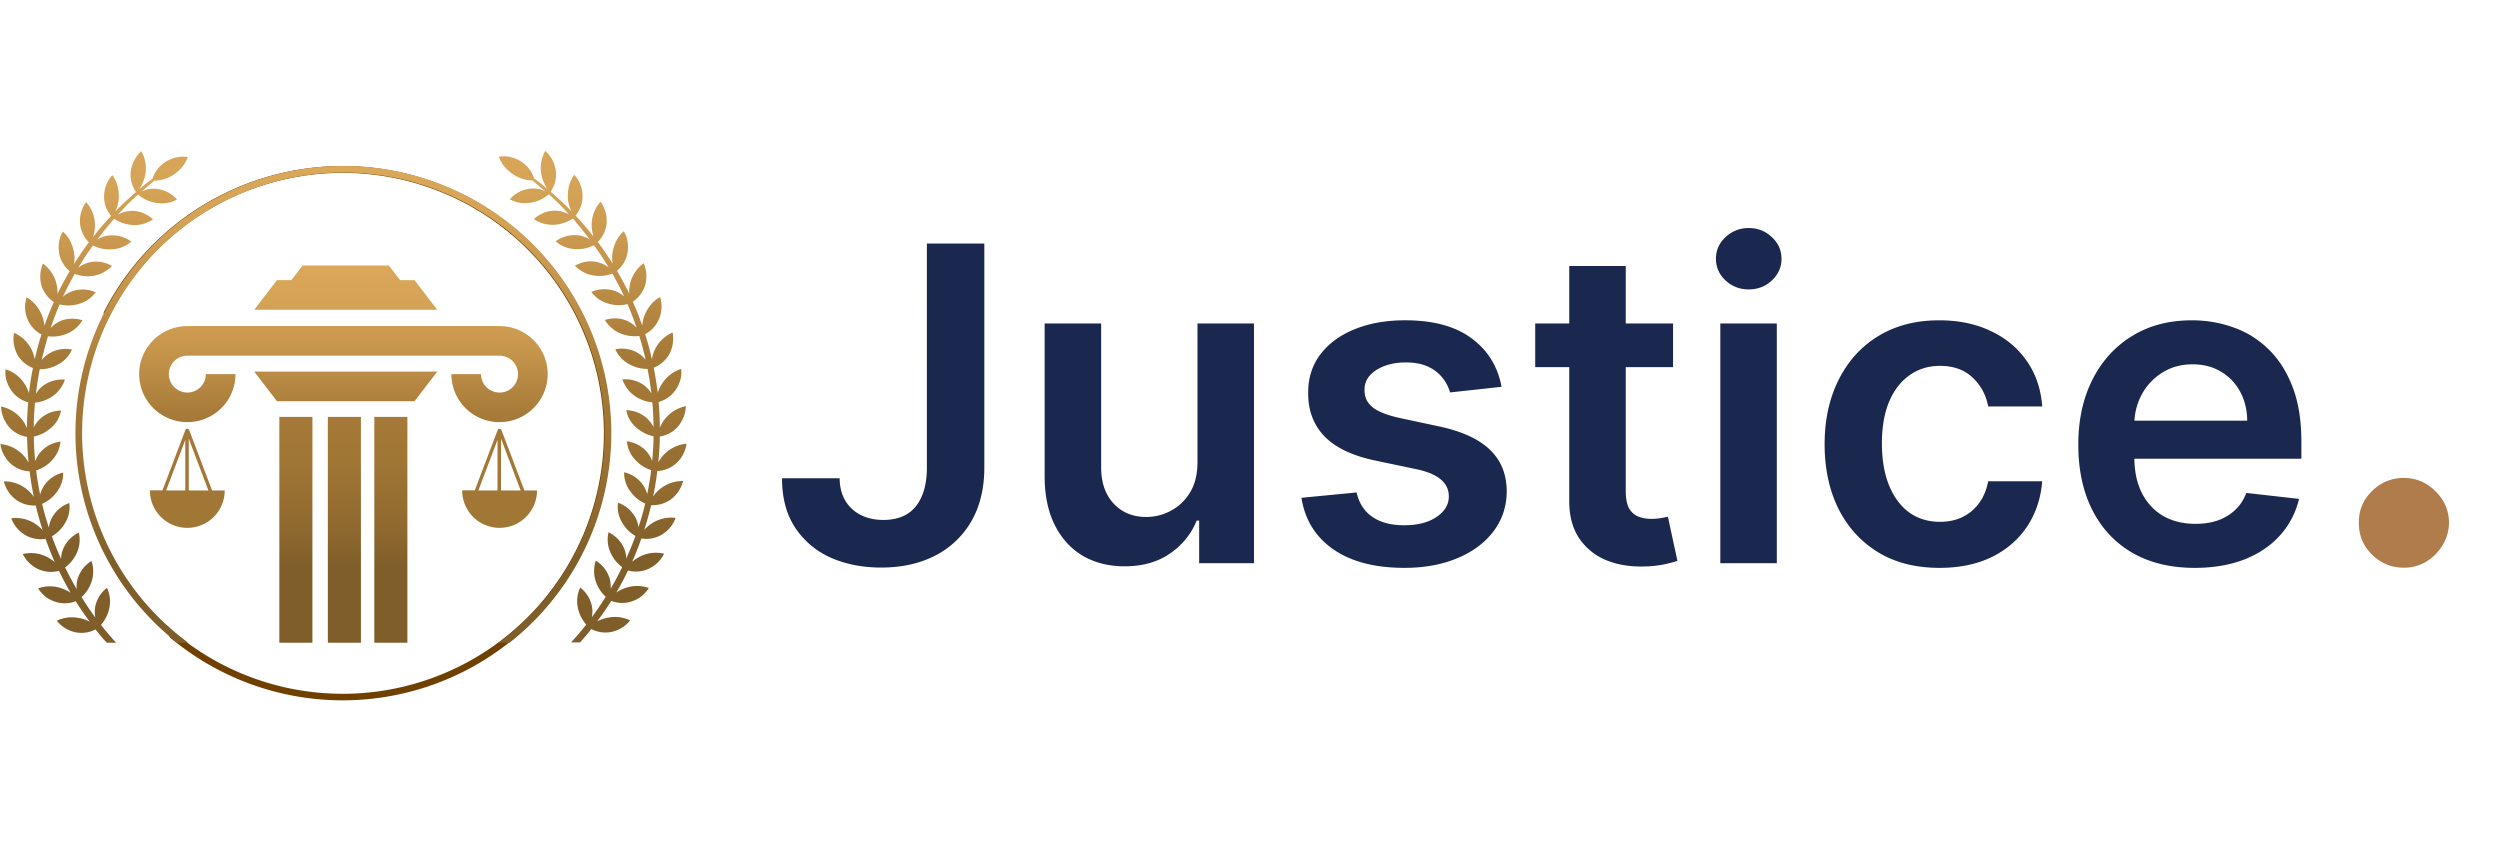<svg xmlns="http://www.w3.org/2000/svg" width="182" height="62" fill="none"><path fill="#1A284F" d="M67.477 17.727h4.182v16.364c-.008 1.5-.326 2.792-.955 3.875a6.377 6.377 0 0 1-2.636 2.489c-1.121.575-2.428.863-3.92.863-1.364 0-2.591-.242-3.682-.727a5.999 5.999 0 0 1-2.58-2.182c-.636-.962-.954-2.159-.954-3.59h4.193c.008.628.144 1.17.41 1.624a2.72 2.72 0 0 0 1.124 1.046c.477.242 1.027.363 1.648.363.674 0 1.246-.14 1.716-.42.47-.288.826-.712 1.068-1.273.25-.56.379-1.25.386-2.068V17.727zm19.7 15.932V23.546h4.113V41H87.3v-3.102h-.182c-.394.977-1.041 1.776-1.943 2.397-.894.622-1.996.932-3.307.932-1.144 0-2.155-.253-3.034-.761-.871-.515-1.553-1.261-2.045-2.239-.493-.985-.739-2.174-.739-3.568V23.546h4.114v10.477c0 1.106.303 1.985.909 2.636.606.652 1.401.977 2.386.977a3.77 3.77 0 0 0 1.762-.443 3.582 3.582 0 0 0 1.397-1.318c.371-.59.557-1.33.557-2.216zm22.138-5.5-3.75.41a3.012 3.012 0 0 0-.556-1.069 2.773 2.773 0 0 0-1.046-.807c-.439-.204-.977-.307-1.614-.307-.856 0-1.575.186-2.159.557-.575.371-.86.852-.852 1.443-.007.508.178.92.557 1.239.386.318 1.023.58 1.909.784l2.977.637c1.652.355 2.879.92 3.682 1.693.811.772 1.22 1.784 1.227 3.034-.007 1.098-.329 2.068-.966 2.909-.628.833-1.503 1.485-2.625 1.954-1.121.47-2.409.705-3.863.705-2.137 0-3.856-.447-5.16-1.341-1.302-.901-2.079-2.155-2.329-3.761l4.011-.387c.182.788.569 1.383 1.16 1.784.591.402 1.359.603 2.306.603.978 0 1.762-.201 2.353-.603.598-.401.897-.897.897-1.488 0-.5-.193-.913-.579-1.239-.379-.326-.97-.576-1.773-.75l-2.977-.625c-1.674-.348-2.913-.935-3.716-1.761-.803-.834-1.2-1.887-1.193-3.16-.008-1.075.284-2.007.875-2.795.598-.795 1.428-1.409 2.488-1.84 1.069-.44 2.3-.66 3.694-.66 2.045 0 3.655.436 4.829 1.307 1.182.871 1.913 2.05 2.193 3.534zm12.483-4.613v3.181h-10.034v-3.181h10.034zm-7.557-4.182h4.114V35.75c0 .553.083.977.25 1.273.174.288.402.485.682.59.28.107.591.16.932.16.257 0 .492-.02.704-.057.22-.038.387-.072.5-.102l.693 3.216a9.357 9.357 0 0 1-.943.25 7.706 7.706 0 0 1-1.477.159c-1.03.03-1.958-.125-2.784-.466a4.33 4.33 0 0 1-1.966-1.614c-.477-.727-.712-1.636-.705-2.727V19.364zM125.239 41V23.546h4.113V41h-4.113zm2.068-19.932a2.4 2.4 0 0 1-1.682-.648c-.47-.439-.705-.966-.705-1.58 0-.62.235-1.147.705-1.579a2.378 2.378 0 0 1 1.682-.659c.659 0 1.22.22 1.682.66.469.431.704.958.704 1.579 0 .613-.235 1.14-.704 1.58-.462.431-1.023.647-1.682.647zm13.889 20.273c-1.742 0-3.239-.383-4.489-1.148-1.242-.765-2.2-1.822-2.875-3.17-.666-1.356-1-2.917-1-4.682 0-1.773.341-3.337 1.023-4.693.682-1.364 1.644-2.424 2.886-3.182 1.25-.765 2.728-1.148 4.432-1.148 1.417 0 2.671.261 3.762.784 1.098.515 1.973 1.247 2.625 2.194.651.939 1.022 2.037 1.113 3.295h-3.932c-.159-.841-.537-1.542-1.136-2.102-.591-.569-1.382-.853-2.375-.853-.841 0-1.579.228-2.216.682-.636.447-1.132 1.091-1.488 1.932-.349.84-.523 1.849-.523 3.023 0 1.19.174 2.212.523 3.068.348.848.837 1.504 1.465 1.966.637.454 1.383.682 2.239.682.606 0 1.148-.114 1.625-.341.485-.235.89-.572 1.216-1.012.326-.439.549-.973.67-1.602h3.932c-.098 1.235-.462 2.33-1.091 3.284-.628.947-1.484 1.69-2.568 2.227-1.083.53-2.356.796-3.818.796zm18.582 0c-1.75 0-3.261-.364-4.534-1.091-1.265-.735-2.238-1.773-2.92-3.114-.682-1.348-1.023-2.935-1.023-4.761 0-1.796.341-3.371 1.023-4.727.689-1.364 1.651-2.424 2.886-3.182 1.235-.765 2.686-1.148 4.352-1.148 1.076 0 2.091.174 3.046.523a6.87 6.87 0 0 1 2.545 1.59c.743.72 1.326 1.637 1.75 2.75.425 1.107.637 2.425.637 3.955v1.262h-14.307v-2.773h10.364c-.008-.788-.178-1.489-.512-2.102a3.718 3.718 0 0 0-1.397-1.466c-.591-.356-1.281-.534-2.069-.534-.841 0-1.579.204-2.216.613a4.229 4.229 0 0 0-1.488 1.591 4.565 4.565 0 0 0-.534 2.148v2.42c0 1.016.185 1.887.557 2.614.371.72.89 1.273 1.556 1.66.667.378 1.447.567 2.341.567.599 0 1.14-.083 1.625-.25a3.608 3.608 0 0 0 1.262-.761 3.16 3.16 0 0 0 .806-1.239l3.841.432a5.982 5.982 0 0 1-1.386 2.66c-.674.75-1.538 1.333-2.591 1.75-1.053.408-2.258.613-3.614.613z"/><path fill="#B07C4B" d="M175.006 41.328c-.904 0-1.68-.318-2.326-.954-.647-.637-.965-1.412-.955-2.327-.01-.895.308-1.66.955-2.297a3.197 3.197 0 0 1 2.326-.955c.875 0 1.636.319 2.282.955.657.636.99 1.402 1 2.297a3.175 3.175 0 0 1-.478 1.655 3.426 3.426 0 0 1-1.193 1.194 3.104 3.104 0 0 1-1.611.432z"/><g clip-path="url(#a)"><path fill="url(#b)" d="M22.744 30.35h-2.408v16.439h2.408v-16.44z"/><path fill="url(#c)" d="M26.275 30.35h-2.408v16.439h2.408v-16.44z"/><path fill="url(#d)" d="M29.658 46.789v-16.44H27.25v16.44"/><path fill="url(#e)" d="M36.366 23.74H13.639a3.513 3.513 0 0 0-3.24 2.158 3.486 3.486 0 0 0 .76 3.81 3.51 3.51 0 0 0 3.821.757 3.503 3.503 0 0 0 1.574-1.287c.385-.575.59-1.251.59-1.943h-2.159a1.34 1.34 0 0 1-.83 1.24 1.35 1.35 0 0 1-1.837-.978 1.339 1.339 0 0 1 .573-1.378 1.35 1.35 0 0 1 .748-.226h22.727a1.35 1.35 0 0 1 1.244.829 1.34 1.34 0 0 1-.981 1.83 1.35 1.35 0 0 1-1.383-.57 1.34 1.34 0 0 1-.226-.747h-2.16a3.5 3.5 0 0 0 .59 1.943 3.504 3.504 0 0 0 3.6 1.486 3.51 3.51 0 0 0 1.795-.957 3.493 3.493 0 0 0 .76-3.81 3.513 3.513 0 0 0-3.24-2.158z"/><path fill="url(#f)" d="M31.83 27.055H18.509l1.655 2.154h10.013l1.655-2.154z"/><path fill="url(#g)" d="M30.176 20.393h-1.048l-.817-1.065h-6.283l-.817 1.065h-1.048l-1.655 2.154H31.83l-1.655-2.154z"/><path fill="url(#h)" d="M39.09 35.704h-.916l-1.667-4.395a.13.13 0 0 0-.09-.076.116.116 0 0 0-.068-.022.122.122 0 0 0-.118.092l-1.667 4.395h-.916v.014c0 .72.287 1.41.798 1.92a2.727 2.727 0 0 0 3.85 0c.51-.51.798-1.2.798-1.92l-.004-.008zm-1.186 0h-1.429V31.93l1.429 3.774zm-1.685-3.68v3.68h-1.392l1.392-3.68z"/><path fill="url(#i)" d="M16.355 35.704h-.915l-1.667-4.395a.124.124 0 0 0-.09-.076.115.115 0 0 0-.068-.022.122.122 0 0 0-.119.092l-1.666 4.395h-.916v.014c0 .72.287 1.41.797 1.92a2.727 2.727 0 0 0 3.851 0c.51-.51.797-1.2.797-1.92l-.004-.008zm-1.186 0h-1.428V31.93l1.428 3.774zm-1.68-3.68v3.68h-1.393l1.393-3.68z"/><path fill="#704001" d="m7.547 22.756.148.734a.226.226 0 0 0 .076-.086 18.985 18.985 0 0 1 7.97-8.45 19.063 19.063 0 0 1 22 2.566 18.949 18.949 0 0 1 5.8 10.056 18.91 18.91 0 0 1-1.16 11.541 18.98 18.98 0 0 1-7.685 8.71 19.061 19.061 0 0 1-22.074-1.84 6.395 6.395 0 0 1-.431-.399l.164.8a19.55 19.55 0 0 0 22.53 1.883 19.468 19.468 0 0 0 7.888-8.84 19.399 19.399 0 0 0 1.29-11.763 19.435 19.435 0 0 0-5.784-10.331 19.554 19.554 0 0 0-22.404-3.02 19.477 19.477 0 0 0-8.328 8.427v.012z"/><path fill="url(#j)" d="M12.9 46.789h.752a.221.221 0 0 0-.072-.09 18.966 18.966 0 0 1-6.723-9.468 18.912 18.912 0 0 1 .065-11.601 18.967 18.967 0 0 1 6.83-9.393 19.057 19.057 0 0 1 22.153-.24 18.97 18.97 0 0 1 7.032 9.241 18.913 18.913 0 0 1 .32 11.597 18.963 18.963 0 0 1-6.515 9.612 8.466 8.466 0 0 1-.473.342h.825a19.447 19.447 0 0 0 6.63-9.814 19.396 19.396 0 0 0-.302-11.829 19.455 19.455 0 0 0-7.12-9.465 19.544 19.544 0 0 0-11.304-3.6 19.543 19.543 0 0 0-11.304 3.6 19.455 19.455 0 0 0-7.12 9.465 19.397 19.397 0 0 0-.302 11.829 19.447 19.447 0 0 0 6.629 9.814z"/><path fill="url(#k)" d="M7.77 46.789h.682c-.38-.42-.752-.85-1.102-1.297.31-.352.522-.78.613-1.24a2.306 2.306 0 0 0-.176-1.459 2.319 2.319 0 0 0-.846 1.33 2.192 2.192 0 0 0 0 .832 21 21 0 0 1-1.002-1.486 2.642 2.642 0 0 0 .74-1.163 2.28 2.28 0 0 0 .104-.761 1.968 1.968 0 0 0-.126-.707c-.46.286-.808.72-.984 1.232a2.124 2.124 0 0 0-.09.811 24.18 24.18 0 0 1-.84-1.568c.375-.28.67-.652.858-1.08.204-.46.252-.972.136-1.46a2.32 2.32 0 0 0-1.108 1.116 1.94 1.94 0 0 0-.18.799c-.2-.428-.375-.86-.543-1.295-.044-.117-.084-.233-.128-.351.407-.237.743-.577.973-.987.258-.431.362-.937.295-1.434-.51.175-.941.526-1.216.988a1.95 1.95 0 0 0-.273.8 22.083 22.083 0 0 1-.493-1.728c.434-.19.807-.494 1.08-.88.306-.4.467-.894.457-1.398a2.283 2.283 0 0 0-1.322.853c-.16.218-.28.463-.353.723a.338.338 0 0 1 0 .044 22.17 22.17 0 0 1-.294-1.776c.45-.143.854-.405 1.168-.757.177-.19.321-.41.426-.647.092-.222.151-.455.177-.693A2.288 2.288 0 0 0 3 32.855c-.194.21-.343.458-.438.727a22.59 22.59 0 0 1-.1-1.798c.461-.098.89-.314 1.242-.627.388-.324.65-.774.739-1.27a2.29 2.29 0 0 0-1.465.553c-.214.188-.39.416-.519.67 0-.598.034-1.198.089-1.797a2.692 2.692 0 0 0 1.31-.49c.21-.15.393-.334.54-.545.14-.196.25-.41.33-.637a2.34 2.34 0 0 0-1.537.4c-.234.169-.43.384-.577.633.07-.6.166-1.199.282-1.798.471.009.936-.112 1.342-.35.45-.233.804-.614 1.002-1.079a2.312 2.312 0 0 0-1.556.226c-.24.13-.453.301-.63.508a.271.271 0 0 0-.02.03c.134-.584.288-1.16.461-1.73a2.72 2.72 0 0 0 1.403-.2 2.37 2.37 0 0 0 1.104-.967 2.489 2.489 0 0 0-.788-.112c-.275 0-.548.055-.801.164-.278.12-.527.297-.731.52.2-.584.418-1.162.66-1.727.469.119.961.103 1.421-.044a2.254 2.254 0 0 0 1.202-.837 2.32 2.32 0 0 0-1.569-.118 2.107 2.107 0 0 0-.723.364c-.034.028-.064.058-.094.086.26-.567.549-1.123.858-1.668.46.17.957.213 1.44.124a2.357 2.357 0 0 0 1.008-.468c.096-.07.185-.15.266-.238a2.502 2.502 0 0 0-.745-.28 2.181 2.181 0 0 0-1.705.4c.188-.313.383-.622.585-.927.156-.231.319-.457.48-.683.44.226.934.321 1.425.276a2.25 2.25 0 0 0 1.365-.56 2.323 2.323 0 0 0-1.509-.45 2.127 2.127 0 0 0-.783.2 2.587 2.587 0 0 0-.189.113 30.16 30.16 0 0 1 1.23-1.523c.423.283.917.441 1.425.458.259.007.518-.028.765-.104.114-.04.225-.086.333-.14.109-.048.214-.107.312-.174a2.514 2.514 0 0 0-.669-.433 2.052 2.052 0 0 0-.787-.18 2.18 2.18 0 0 0-1.094.268c.144-.158.286-.32.437-.472.324-.35.669-.673 1.024-.987.389.34.87.555 1.384.618.5.08 1.011-.01 1.452-.256a2.308 2.308 0 0 0-1.376-.76 2.113 2.113 0 0 0-.801.029 2.02 2.02 0 0 0-.411.162c.31-.27.625-.536.936-.8.5-.006.988-.16 1.402-.441.239-.159.453-.351.637-.571a2.44 2.44 0 0 0 .4-.712 3.144 3.144 0 0 0-.434-.03 2.487 2.487 0 0 0-1.236.414 2.24 2.24 0 0 0-.902 1.199c-.12.086-.24.176-.36.265-.2.162-.401.328-.601.494.086-.126.16-.26.222-.4.118-.247.197-.511.234-.783a2.536 2.536 0 0 0-.306-1.582c-.427.385-.701.91-.773 1.478A2.257 2.257 0 0 0 9.9 13.98a24.45 24.45 0 0 0-1.512 1.42 2.48 2.48 0 0 0 .262-1.115 2.98 2.98 0 0 0-.116-.823 2.394 2.394 0 0 0-.355-.711 2.62 2.62 0 0 0-.26.334c-.075.12-.137.25-.184.383a2.39 2.39 0 0 0-.159.841 2.17 2.17 0 0 0 .511 1.41c-.334.356-.657.72-.966 1.097-.116.14-.224.286-.338.43.024-.08.046-.162.062-.244a2.66 2.66 0 0 0 .06-.815 2.538 2.538 0 0 0-.637-1.48 2.392 2.392 0 0 0-.44 1.608c.06.5.285.968.64 1.326a22.632 22.632 0 0 0-1.082 1.579c.056-.32.048-.647-.022-.963a2.89 2.89 0 0 0-.29-.78 2.367 2.367 0 0 0-.497-.619 2.76 2.76 0 0 0-.184.38 2.456 2.456 0 0 0-.072 1.27c.103.484.368.917.75 1.231-.32.543-.618 1.095-.889 1.658v-.102c.003-.27-.037-.54-.116-.799a2.531 2.531 0 0 0-.94-1.308 2.39 2.39 0 0 0-.086 1.664c.162.463.47.862.878 1.136-.252.57-.48 1.146-.685 1.73-.023-.3-.1-.595-.227-.869a2.97 2.97 0 0 0-.448-.699 2.403 2.403 0 0 0-.621-.5 2.283 2.283 0 0 0 .106 1.669c.201.442.545.804.977 1.029-.2.599-.35 1.198-.49 1.822 0-.034-.012-.066-.02-.1a2.432 2.432 0 0 0-.287-.763 2.53 2.53 0 0 0-1.202-1.077 2.443 2.443 0 0 0 .274 1.642c.259.417.645.74 1.102.92a23 23 0 0 0-.292 1.829 2.577 2.577 0 0 0-.4-.8 2.486 2.486 0 0 0-1.3-.936c-.03.282-.004.567.075.839.084.276.215.534.389.765.294.39.71.67 1.182.799a23.57 23.57 0 0 0-.09 1.882 2.412 2.412 0 0 0-.485-.777 2.58 2.58 0 0 0-1.403-.8c.026.572.25 1.118.631 1.545.336.356.782.59 1.267.665.012.627.05 1.255.112 1.878A2.616 2.616 0 0 0 .03 32.324c.033.28.121.552.259.799.135.251.314.477.529.667.375.318.846.503 1.338.525.077.623.18 1.243.308 1.858l-.058-.08a2.46 2.46 0 0 0-.587-.573 2.58 2.58 0 0 0-1.542-.478 2.4 2.4 0 0 0 .943 1.377c.407.272.891.405 1.38.38.145.603.313 1.202.504 1.797a2.868 2.868 0 0 0-.698-.56A2.56 2.56 0 0 0 .82 37.73c.2.54.588.989 1.093 1.265.43.227.923.308 1.403.231.2.574.425 1.14.673 1.697a2.952 2.952 0 0 0-.725-.452 2.537 2.537 0 0 0-1.603-.136c.254.518.69.924 1.226 1.141.446.178.939.207 1.403.082.262.541.545 1.077.849 1.598a2.61 2.61 0 0 0-.761-.358 2.507 2.507 0 0 0-1.603.036c.154.239.346.45.569.626.232.17.492.297.77.375a2.173 2.173 0 0 0 1.396-.066c.32.512.667 1.01 1.03 1.497a2.49 2.49 0 0 0-.802-.276 2.523 2.523 0 0 0-1.603.2c.357.45.869.755 1.437.853.474.078.96 0 1.386-.222.245.33.521.651.814.969z"/><path fill="url(#l)" d="M37.368 12.696c.414.281.902.435 1.403.441.31.27.625.536.935.8a2.067 2.067 0 0 0-.41-.162 2.113 2.113 0 0 0-.802-.028 2.308 2.308 0 0 0-1.376.759 2.25 2.25 0 0 0 1.452.256 2.585 2.585 0 0 0 1.385-.618c.354.314.699.638 1.023.987.15.152.293.314.437.472a2.18 2.18 0 0 0-1.094-.268 2.06 2.06 0 0 0-.787.18 2.54 2.54 0 0 0-.67.433c.1.067.204.126.313.174.108.054.22.1.333.14.248.076.506.111.765.104a2.724 2.724 0 0 0 1.425-.458c.43.49.84 1 1.23 1.523a2.59 2.59 0 0 0-.188-.112 2.127 2.127 0 0 0-.784-.2 2.323 2.323 0 0 0-1.508.45c.378.334.859.53 1.364.559.491.045.986-.05 1.424-.276.163.226.325.452.481.683.202.304.397.613.585.927a2.18 2.18 0 0 0-1.705-.4 2.503 2.503 0 0 0-.745.28c.081.088.17.167.267.238a2.285 2.285 0 0 0 1.02.463c.482.09.98.048 1.44-.123.308.545.6 1.1.857 1.668-.03-.028-.06-.058-.094-.086a2.107 2.107 0 0 0-.723-.364 2.32 2.32 0 0 0-1.569.118c.299.407.726.702 1.212.837.46.147.952.163 1.42.044.243.566.463 1.143.662 1.726a2.155 2.155 0 0 0-.731-.52 2.033 2.033 0 0 0-.792-.163 2.486 2.486 0 0 0-.787.112c.256.43.642.77 1.104.967.441.19.925.258 1.402.2a25.4 25.4 0 0 1 .46 1.73l-.02-.03a2.202 2.202 0 0 0-.628-.508 2.312 2.312 0 0 0-1.557-.226 2.19 2.19 0 0 0 1.002 1.08c.406.237.87.358 1.342.349.116.6.212 1.198.283 1.798a2.093 2.093 0 0 0-.577-.634 2.34 2.34 0 0 0-1.537-.4c.08.228.19.442.328.638.149.211.332.395.541.546a2.7 2.7 0 0 0 1.31.489c.055.6.083 1.199.089 1.798a2.227 2.227 0 0 0-.519-.671 2.285 2.285 0 0 0-1.465-.554c.09.497.35.947.74 1.27.352.314.78.53 1.242.628 0 .6-.042 1.199-.1 1.798a2.117 2.117 0 0 0-.44-.727 2.288 2.288 0 0 0-1.401-.705c.025.238.084.471.176.693.105.238.25.456.427.647.314.352.717.614 1.168.757-.075.6-.173 1.189-.295 1.776a.322.322 0 0 1 0-.044 2.227 2.227 0 0 0-.352-.723 2.283 2.283 0 0 0-1.323-.853c-.01.504.15.997.457 1.398.273.386.646.69 1.08.88-.14.581-.305 1.157-.493 1.727a1.951 1.951 0 0 0-.272-.799 2.278 2.278 0 0 0-1.217-.988 2.219 2.219 0 0 0 .295 1.434c.23.41.566.75.974.987-.044.118-.084.233-.129.351-.168.436-.35.867-.542 1.295a1.94 1.94 0 0 0-.18-.8A2.32 2.32 0 0 0 44.3 38.75a2.291 2.291 0 0 0 .137 1.46c.186.429.482.801.857 1.081-.26.533-.54 1.056-.84 1.568a2.121 2.121 0 0 0-.09-.81 2.353 2.353 0 0 0-.983-1.233 1.97 1.97 0 0 0-.127.707 2.28 2.28 0 0 0 .105.761 2.643 2.643 0 0 0 .739 1.163 24.9 24.9 0 0 1-1.012 1.486 2.188 2.188 0 0 0 0-.831 2.318 2.318 0 0 0-.845-1.33 2.306 2.306 0 0 0-.177 1.458c.092.46.303.888.613 1.24-.35.448-.72.877-1.102 1.297h.652c.284-.318.56-.64.825-.971.426.223.913.3 1.386.222a2.34 2.34 0 0 0 1.437-.853 2.523 2.523 0 0 0-1.603-.2 2.49 2.49 0 0 0-.801.276c.362-.488.709-.985 1.03-1.497a2.175 2.175 0 0 0 1.396.066c.277-.078.538-.205.77-.375.222-.176.415-.387.568-.626a2.507 2.507 0 0 0-1.602-.035 2.609 2.609 0 0 0-.762.357c.305-.521.59-1.057.85-1.598a2.23 2.23 0 0 0 1.402-.082c.535-.218.97-.624 1.224-1.14a2.537 2.537 0 0 0-1.603.135 2.954 2.954 0 0 0-.725.452c.249-.558.471-1.123.673-1.696.48.076.973-.005 1.403-.232a2.385 2.385 0 0 0 1.094-1.265 2.56 2.56 0 0 0-1.59.308c-.26.149-.495.338-.696.56.19-.592.358-1.191.503-1.799a2.26 2.26 0 0 0 1.38-.38c.47-.33.804-.819.944-1.376a2.576 2.576 0 0 0-1.543.478c-.226.157-.425.35-.587.573l-.058.08a19.24 19.24 0 0 0 .308-1.858 2.225 2.225 0 0 0 1.339-.525 2.4 2.4 0 0 0 .529-.667c.137-.247.225-.519.258-.8a2.626 2.626 0 0 0-2.051 1.357c.062-.623.1-1.25.112-1.878.484-.075.93-.31 1.266-.665a2.48 2.48 0 0 0 .63-1.544 2.566 2.566 0 0 0-1.411.799 2.41 2.41 0 0 0-.485.777c0-.63-.034-1.257-.09-1.882.471-.128.887-.41 1.181-.8.174-.23.305-.489.39-.764.079-.272.104-.557.073-.84-.524.162-.98.491-1.298.938-.183.24-.322.51-.41.799a23.435 23.435 0 0 0-.293-1.828 2.29 2.29 0 0 0 1.102-.921c.28-.499.378-1.08.274-1.642a2.53 2.53 0 0 0-1.202 1.077 2.432 2.432 0 0 0-.286.763c0 .034-.014.066-.02.1-.14-.614-.3-1.221-.491-1.822.432-.225.776-.587.977-1.03a2.283 2.283 0 0 0 .107-1.667c-.234.13-.444.3-.621.5a2.974 2.974 0 0 0-.45.698 2.539 2.539 0 0 0-.225.87 23.313 23.313 0 0 0-.686-1.73c.409-.275.717-.674.878-1.137a2.39 2.39 0 0 0-.086-1.664 2.531 2.531 0 0 0-.94 1.308c-.08.259-.118.529-.116.8v.101a22.007 22.007 0 0 0-.89-1.658c.383-.313.648-.747.752-1.23a2.457 2.457 0 0 0-.073-1.271 2.757 2.757 0 0 0-.184-.38c-.2.177-.367.387-.497.62a2.892 2.892 0 0 0-.29.779c-.07.316-.078.643-.022.963a22.243 22.243 0 0 0-1.082-1.579c.355-.358.581-.825.641-1.326a2.391 2.391 0 0 0-.44-1.608 2.538 2.538 0 0 0-.638 1.48 2.69 2.69 0 0 0 .06.815c.016.082.038.164.062.244-.114-.144-.222-.29-.338-.43a21.878 21.878 0 0 0-.964-1.096 2.18 2.18 0 0 0 .509-1.41 2.393 2.393 0 0 0-.158-.842 2.002 2.002 0 0 0-.185-.383 2.631 2.631 0 0 0-.26-.334 2.395 2.395 0 0 0-.355.711 2.942 2.942 0 0 0-.116.823c0 .387.09.769.263 1.115-.483-.495-.99-.967-1.513-1.42a2.26 2.26 0 0 0 .383-1.493 2.394 2.394 0 0 0-.774-1.478 2.537 2.537 0 0 0-.072 2.365c.061.14.136.274.223.4-.2-.166-.401-.332-.602-.494-.12-.09-.24-.18-.36-.265a2.236 2.236 0 0 0-.902-1.199 2.486 2.486 0 0 0-1.236-.413c-.145 0-.29.01-.434.03.092.257.228.498.4.71.189.224.41.419.655.578z"/></g><defs><linearGradient id="b" x1="21.54" x2="21.54" y1="17.806" y2="46.405" gradientUnits="userSpaceOnUse"><stop stop-color="#DBA85A"/><stop offset=".11" stop-color="#D5A356"/><stop offset=".25" stop-color="#C6954C"/><stop offset=".4" stop-color="#AC7F3B"/><stop offset=".43" stop-color="#A67A37"/><stop offset=".55" stop-color="#A07635"/><stop offset=".71" stop-color="#916A30"/><stop offset=".82" stop-color="#805E2A"/></linearGradient><linearGradient id="c" x1="25.071" x2="25.071" y1="17.806" y2="46.405" gradientUnits="userSpaceOnUse"><stop stop-color="#DBA85A"/><stop offset=".11" stop-color="#D5A356"/><stop offset=".25" stop-color="#C6954C"/><stop offset=".4" stop-color="#AC7F3B"/><stop offset=".43" stop-color="#A67A37"/><stop offset=".55" stop-color="#A07635"/><stop offset=".71" stop-color="#916A30"/><stop offset=".82" stop-color="#805E2A"/></linearGradient><linearGradient id="d" x1="28.454" x2="28.454" y1="17.806" y2="46.405" gradientUnits="userSpaceOnUse"><stop stop-color="#DBA85A"/><stop offset=".11" stop-color="#D5A356"/><stop offset=".25" stop-color="#C6954C"/><stop offset=".4" stop-color="#AC7F3B"/><stop offset=".43" stop-color="#A67A37"/><stop offset=".55" stop-color="#A07635"/><stop offset=".71" stop-color="#916A30"/><stop offset=".82" stop-color="#805E2A"/></linearGradient><linearGradient id="e" x1="25.002" x2="25.002" y1="19.227" y2="44.589" gradientUnits="userSpaceOnUse"><stop stop-color="#DBA85A"/><stop offset=".11" stop-color="#D5A356"/><stop offset=".25" stop-color="#C6954C"/><stop offset=".4" stop-color="#AC7F3B"/><stop offset=".43" stop-color="#A67A37"/><stop offset=".55" stop-color="#A07635"/><stop offset=".71" stop-color="#916A30"/><stop offset=".82" stop-color="#805E2A"/></linearGradient><linearGradient id="f" x1="25.169" x2="25.169" y1="19.224" y2="44.589" gradientUnits="userSpaceOnUse"><stop stop-color="#DBA85A"/><stop offset=".11" stop-color="#D5A356"/><stop offset=".25" stop-color="#C6954C"/><stop offset=".4" stop-color="#AC7F3B"/><stop offset=".43" stop-color="#A67A37"/><stop offset=".55" stop-color="#A07635"/><stop offset=".71" stop-color="#916A30"/><stop offset=".82" stop-color="#805E2A"/></linearGradient><linearGradient id="g" x1="25.169" x2="25.169" y1="19.224" y2="44.589" gradientUnits="userSpaceOnUse"><stop stop-color="#DBA85A"/><stop offset=".11" stop-color="#D5A356"/><stop offset=".25" stop-color="#C6954C"/><stop offset=".4" stop-color="#AC7F3B"/><stop offset=".43" stop-color="#A67A37"/><stop offset=".55" stop-color="#A07635"/><stop offset=".71" stop-color="#916A30"/><stop offset=".82" stop-color="#805E2A"/></linearGradient><linearGradient id="h" x1="35.83" x2="36.88" y1="-27.342" y2="96.498" gradientUnits="userSpaceOnUse"><stop stop-color="#DBA85A"/><stop offset=".11" stop-color="#D5A356"/><stop offset=".25" stop-color="#C6954C"/><stop offset=".4" stop-color="#AC7F3B"/><stop offset=".43" stop-color="#A67A37"/><stop offset=".55" stop-color="#A07635"/><stop offset=".71" stop-color="#916A30"/><stop offset=".82" stop-color="#805E2A"/></linearGradient><linearGradient id="i" x1="13.096" x2="14.146" y1="-27.342" y2="96.498" gradientUnits="userSpaceOnUse"><stop stop-color="#DBA85A"/><stop offset=".11" stop-color="#D5A356"/><stop offset=".25" stop-color="#C6954C"/><stop offset=".4" stop-color="#AC7F3B"/><stop offset=".43" stop-color="#A67A37"/><stop offset=".55" stop-color="#A07635"/><stop offset=".71" stop-color="#916A30"/><stop offset=".82" stop-color="#805E2A"/></linearGradient><linearGradient id="j" x1="24.831" x2="25.128" y1="12.085" y2="47.037" gradientUnits="userSpaceOnUse"><stop stop-color="#DBA85A"/><stop offset=".11" stop-color="#D5A356"/><stop offset=".25" stop-color="#C6954C"/><stop offset=".4" stop-color="#AC7F3B"/><stop offset=".43" stop-color="#A67A37"/><stop offset=".55" stop-color="#A07635"/><stop offset=".71" stop-color="#916A30"/><stop offset=".82" stop-color="#805E2A"/></linearGradient><linearGradient id="k" x1="6.835" x2="6.835" y1="9.55" y2="46.881" gradientUnits="userSpaceOnUse"><stop stop-color="#DBA85A"/><stop offset=".11" stop-color="#D5A356"/><stop offset=".25" stop-color="#C6954C"/><stop offset=".4" stop-color="#AC7F3B"/><stop offset=".43" stop-color="#A67A37"/><stop offset=".55" stop-color="#A07635"/><stop offset=".71" stop-color="#916A30"/><stop offset=".82" stop-color="#805E2A"/></linearGradient><linearGradient id="l" x1="43.16" x2="43.16" y1="9.55" y2="46.881" gradientUnits="userSpaceOnUse"><stop stop-color="#DBA85A"/><stop offset=".11" stop-color="#D5A356"/><stop offset=".25" stop-color="#C6954C"/><stop offset=".4" stop-color="#AC7F3B"/><stop offset=".43" stop-color="#A67A37"/><stop offset=".55" stop-color="#A07635"/><stop offset=".71" stop-color="#916A30"/><stop offset=".82" stop-color="#805E2A"/></linearGradient><clipPath id="a"><path fill="#fff" d="M0 11h50v40H0z"/></clipPath></defs></svg>